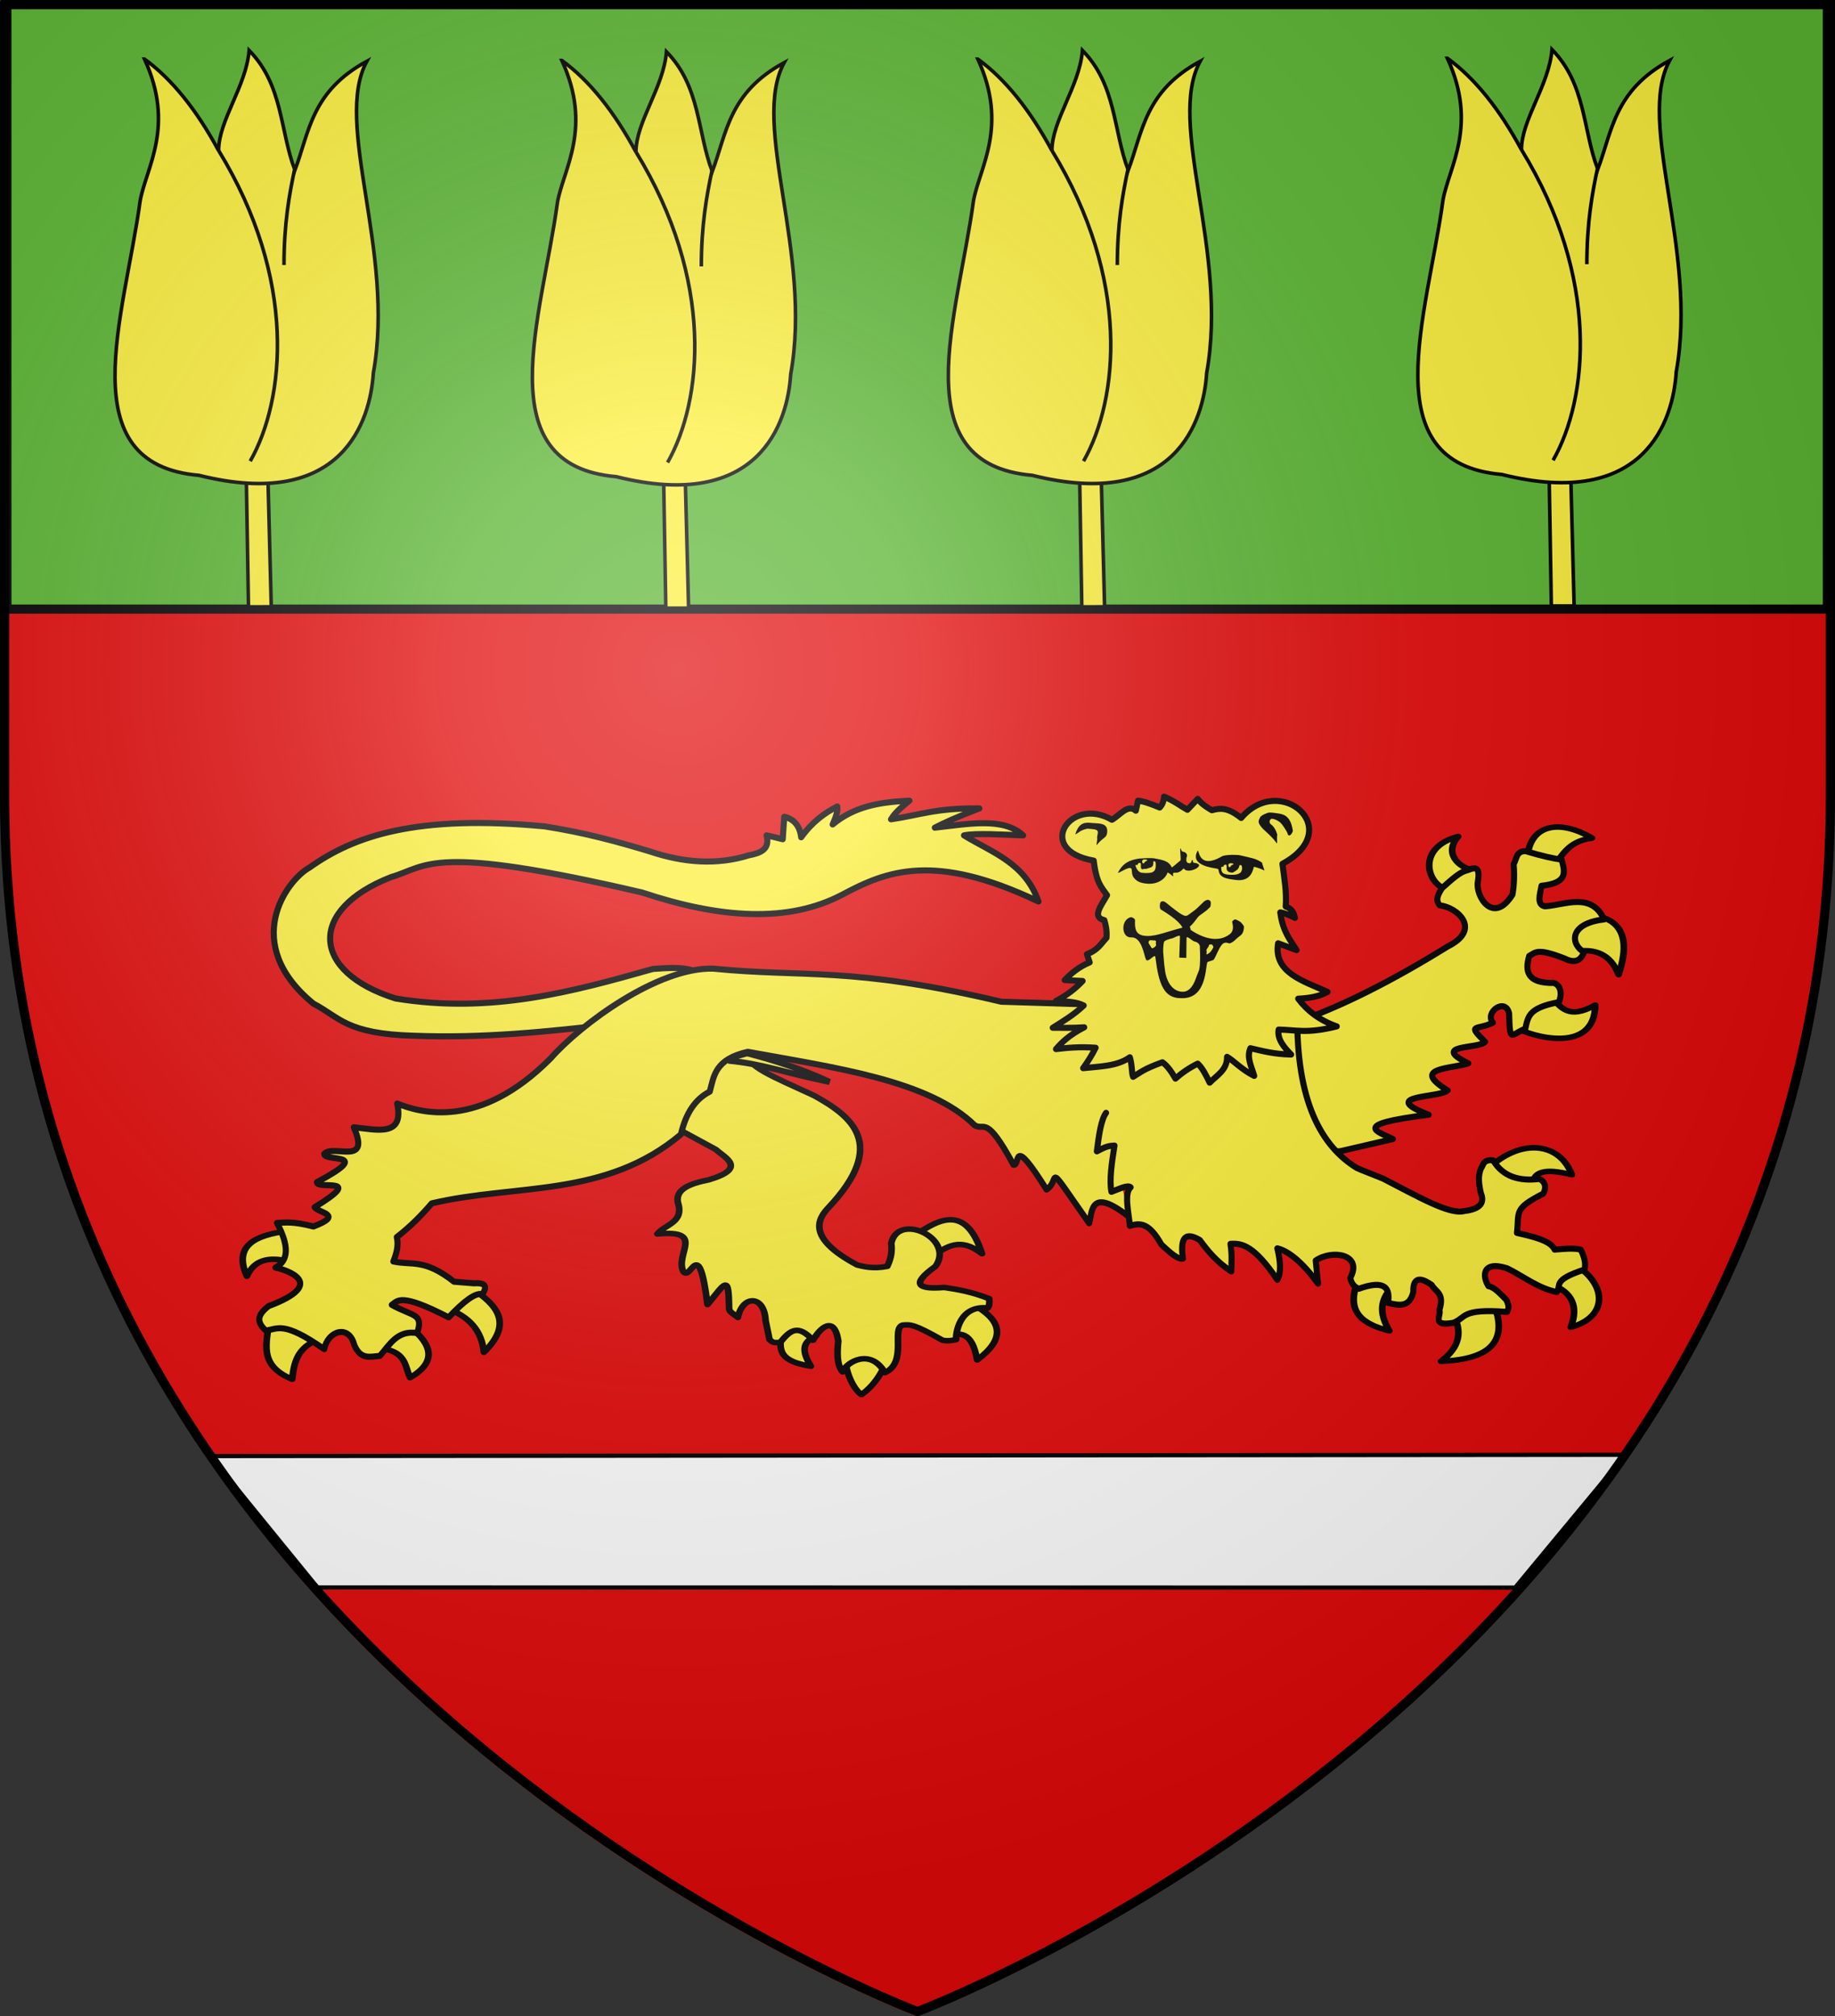 <?xml version="1.0" encoding="UTF-8" standalone="no"?>
<!-- Created with Inkscape (http://www.inkscape.org/) -->

<svg
   xmlns:dc="http://purl.org/dc/elements/1.1/"
   xmlns:cc="http://creativecommons.org/ns#"
   xmlns:rdf="http://www.w3.org/1999/02/22-rdf-syntax-ns#"
   xmlns:svg="http://www.w3.org/2000/svg"
   xmlns="http://www.w3.org/2000/svg"
   xmlns:xlink="http://www.w3.org/1999/xlink"
   xmlns:sodipodi="http://sodipodi.sourceforge.net/DTD/sodipodi-0.dtd"
   xmlns:inkscape="http://www.inkscape.org/namespaces/inkscape"
   width="600"
   height="659.323"
   id="svg2"
   version="1.1"
   inkscape:version="0.47 r22583"
   sodipodi:docname="Nouveau document 1">
  <rect width="100%" height="100%" fill="#333333" stroke="none"/>
  <defs
     id="defs4">
    <linearGradient
       id="linearGradient2893">
      <stop
         offset="0"
         style="stop-color: white; stop-opacity: 0.314;"
         id="stop2895" />
      <stop
         offset="0.19"
         style="stop-color: white; stop-opacity: 0.251;"
         id="stop2897" />
      <stop
         offset="0.6"
         style="stop-color: rgb(107, 107, 107); stop-opacity: 0.125;"
         id="stop2901" />
      <stop
         offset="1"
         style="stop-color: black; stop-opacity: 0.125;"
         id="stop2899" />
    </linearGradient>
    <radialGradient
       inkscape:collect="always"
       xlink:href="#linearGradient2893"
       fy="226.331"
       fx="221.445"
       r="300"
       cy="226.331"
       cx="221.445"
       gradientTransform="matrix(1.353,0,0,1.349,-77.629,-85.747)"
       gradientUnits="userSpaceOnUse"
       id="radialGradient3163" />
    <linearGradient
       id="linearGradient2893-8">
      <stop
         offset="0"
         style="stop-color: white; stop-opacity: 0.314;"
         id="stop2895-8" />
      <stop
         offset="0.19"
         style="stop-color: white; stop-opacity: 0.251;"
         id="stop2897-2" />
      <stop
         offset="0.6"
         style="stop-color: rgb(107, 107, 107); stop-opacity: 0.125;"
         id="stop2901-4" />
      <stop
         offset="1"
         style="stop-color: black; stop-opacity: 0.125;"
         id="stop2899-5" />
    </linearGradient>
    <radialGradient
       inkscape:collect="always"
       xlink:href="#linearGradient2893-8"
       fy="226.331"
       fx="221.445"
       r="300"
       cy="226.331"
       cx="221.445"
       gradientTransform="matrix(1.353,0,0,1.349,-77.629,-85.747)"
       gradientUnits="userSpaceOnUse"
       id="radialGradient3163-1" />
    <linearGradient
       id="linearGradient2893-5">
      <stop
         offset="0"
         style="stop-color: white; stop-opacity: 0.314;"
         id="stop2895-4" />
      <stop
         offset="0.19"
         style="stop-color: white; stop-opacity: 0.251;"
         id="stop2897-3" />
      <stop
         offset="0.6"
         style="stop-color: rgb(107, 107, 107); stop-opacity: 0.125;"
         id="stop2901-1" />
      <stop
         offset="1"
         style="stop-color: black; stop-opacity: 0.125;"
         id="stop2899-2" />
    </linearGradient>
    <radialGradient
       inkscape:collect="always"
       xlink:href="#linearGradient2893-5"
       fy="226.331"
       fx="221.445"
       r="300"
       cy="226.331"
       cx="221.445"
       gradientTransform="matrix(1.353,0,0,1.349,-77.629,-85.747)"
       gradientUnits="userSpaceOnUse"
       id="radialGradient3163-3" />
    <radialGradient
       inkscape:collect="always"
       xlink:href="#linearGradient2893-5"
       id="radialGradient4524"
       gradientUnits="userSpaceOnUse"
       gradientTransform="matrix(1.353,0,0,1.349,-77.629,-85.747)"
       cx="221.445"
       cy="226.331"
       fx="221.445"
       fy="226.331"
       r="300" />
  </defs>
  <sodipodi:namedview
     id="base"
     pagecolor="#ffffff"
     bordercolor="#666666"
     borderopacity="1.0"
     inkscape:pageopacity="0.0"
     inkscape:pageshadow="2"
     inkscape:zoom="0.58431965"
     inkscape:cx="326.83654"
     inkscape:cy="232.6933"
     inkscape:document-units="px"
     inkscape:current-layer="layer1-3"
     showgrid="false"
     inkscape:window-width="1440"
     inkscape:window-height="850"
     inkscape:window-x="-8"
     inkscape:window-y="-8"
     inkscape:window-maximized="1" />
  <g
     inkscape:label="Blason"
     inkscape:groupmode="layer"
     id="layer1"
     transform="translate(522.913,-88.656)">
    <desc
       id="desc4">Flag of Canton of Valais (Wallis)</desc>
    <desc
       id="desc4-7">Flag of Canton of Valais (Wallis)</desc>
    <g
       inkscape:groupmode="layer"
       inkscape:label="Fond écu"
       style="display:inline"
       id="layer3-3"
       transform="translate(-522.913,87.98)"
       sodipodi:insensitive="true">
      <path
         sodipodi:nodetypes="cccccc"
         d="m 299.237,659.821 c 0,0 298.5,-112.32 298.5,-397.772 0,-285.451 0,-258.551 0,-258.551 l -597,0 0,258.551 c 0,285.452 298.5,397.772 298.5,397.772 z"
         style="fill:#e20909;fill-opacity:1;fill-rule:evenodd;stroke:none"
         id="path2855" />
    </g>
    <g
       inkscape:groupmode="layer"
       inkscape:label="Meubles"
       id="layer4-4"
       transform="translate(-522.913,87.98)"
       style="display:inline"
       sodipodi:insensitive="true">
      <g
         transform="translate(-1.486,73.849)"
         id="g3983">
        <rect
           height="198.383"
           width="595.254"
           y="-72.367"
           x="3.738"
           style="fill:#5ab532;fill-opacity:1;stroke:#000000;stroke-width:2.991;stroke-miterlimit:4;stroke-opacity:1;stroke-dasharray:none"
           id="rect3798" />
        <g
           transform="matrix(-1.072,0,0,1.072,240.734,552.275)"
           id="g3937">
          <g
             id="g4409"
             transform="translate(211.463,-327.333)">
            <g
               id="g3285"
               style="fill:#fcef3c;fill-opacity:1;stroke:#000000;stroke-width:3;stroke-linecap:round;stroke-linejoin:round;stroke-miterlimit:4;stroke-opacity:1;stroke-dasharray:none"
               transform="matrix(0.675,0,0,0.564,-522.897,-109.219)">
              <g
                 id="g3287"
                 style="fill:#fcef3c;fill-opacity:1;stroke:#000000;stroke-width:3;stroke-linecap:round;stroke-linejoin:round;stroke-miterlimit:4;stroke-opacity:1;stroke-dasharray:none">
                <path
                   id="path3289"
                   style="color:#000000;fill:#fcef3c;fill-opacity:1;fill-rule:nonzero;stroke:#000000;stroke-width:3;stroke-linecap:round;stroke-linejoin:round;stroke-miterlimit:4;stroke-opacity:1;stroke-dasharray:none;stroke-dashoffset:0;marker-start:none;marker-mid:none;marker-end:none;visibility:visible;display:inline;overflow:visible"
                   d="m 370.348,418.672 c -0.757,-0.409 10.795,-7.444 8.59,-10.554 -12.166,-10.39 -23.678,-16.2 -30.678,9.572 9.986,-9.293 15.908,-3.68 22.088,0.982 z" />
                <path
                   id="path3291"
                   style="color:#000000;fill:#fcef3c;fill-opacity:1;fill-rule:nonzero;stroke:#000000;stroke-width:3;stroke-linecap:round;stroke-linejoin:round;stroke-miterlimit:4;stroke-opacity:1;stroke-dasharray:none;stroke-dashoffset:0;marker-start:none;marker-mid:none;marker-end:none;visibility:visible;display:inline;overflow:visible"
                   d="m 363.967,461.867 c 1.628,1.905 -2.466,-25.398 -10.799,-17.18 -15.35,9.456 -14.821,19.668 -2.699,30.433 2.354,-16.002 7.956,-14.468 13.498,-13.253 z" />
                <path
                   id="path3293"
                   style="color:#000000;fill:#fcef3c;fill-opacity:1;fill-rule:nonzero;stroke:#000000;stroke-width:3;stroke-linecap:round;stroke-linejoin:round;stroke-miterlimit:4;stroke-opacity:1;stroke-dasharray:none;stroke-dashoffset:0;marker-start:none;marker-mid:none;marker-end:none;visibility:visible;display:inline;overflow:visible"
                   d="m 410.107,474.874 c 1.215,-2.802 -4.352,-5.085 -9.77,-5.373 -5.419,-0.288 -10.689,1.42 -8.882,6.6 3.876,10.775 8.421,15.311 11.289,17.762 2.198,-1.594 6.433,-8.372 7.363,-18.989 z" />
                <path
                   id="path3295"
                   style="color:#000000;fill:#fcef3c;fill-opacity:1;fill-rule:nonzero;stroke:#000000;stroke-width:3;stroke-linecap:round;stroke-linejoin:round;stroke-miterlimit:4;stroke-opacity:1;stroke-dasharray:none;stroke-dashoffset:0;marker-start:none;marker-mid:none;marker-end:none;visibility:visible;display:inline;overflow:visible"
                   d="m 439.313,460.149 c 0.65,-7.01 -20.039,-0.249 -15.707,2.208 4.331,2.458 7.325,5.986 1.963,16.199 17.299,-3.31 13.094,-11.398 13.744,-18.407 z" />
              </g>
              <path
                 id="path3297"
                 style="color:#000000;fill:#fcef3c;fill-opacity:1;fill-rule:nonzero;stroke:#000000;stroke-width:3;stroke-linecap:round;stroke-linejoin:round;stroke-miterlimit:4;stroke-opacity:1;stroke-dasharray:none;stroke-dashoffset:0;marker-start:none;marker-mid:none;marker-end:none;visibility:visible;display:inline;overflow:visible"
                 d="m 492.857,341.648 -32.143,-42.857 -6.428,10.357 c 0.216,7.328 -10.977,12.401 -30.179,23.036 -16.876,11.145 -33.436,26.217 -6.607,60.357 4.762,6.049 10.444,16.408 -12.857,31.25 -2.605,0.785 -7.158,2.256 -13.572,0.714 -2,-5.01 -2.148,-8.908 -1.785,-12.5 -3.053,-16.933 -29.002,-2.667 -20,12.5 11.418,9.784 7.944,12.577 -3.929,11.429 -6.001,1.082 -12.03,2.197 -20.357,6.071 -0.103,2.008 -0.12,3.929 0.714,5 12.975,-1.523 14.38,13.751 14.286,17.143 1.743,0.4 3.407,0.878 6.071,0.357 13.232,-8.99 14.574,-8.509 18.066,-8.224 5.236,1.901 -2.329,19.983 8.006,25.724 6.519,-13.556 17.544,-5.644 19.122,-0.407 2.651,-3.864 2.493,-10.134 1.949,-16.736 1.913,-14.658 8.579,-6.534 11.429,-0.357 6.71,-8.802 10.286,-5.589 14.766,1.071 3.193,0.456 3.534,-0.032 4.877,-1.428 l 1.785,-10.357 c 0.576,-13.898 10.386,-13.917 12.521,-1.622 1.707,-1.847 3.928,-2.894 3.954,-4.808 0.259,-18.75 1.395,-14.362 9.77,-2.182 4.048,-38.307 7.273,-12.429 10.898,-17.817 3.977,-9.567 -10.244,-22.815 11.786,-20.357 -3.538,-5.327 -12.311,-6.073 -9.286,-17.143 1.135,-7.074 -5.427,-10.116 -13.928,-12.143 -17.708,-6.305 -7.334,-11.964 -3.215,-16.428 l 15.368,-9.98 8.918,-9.663 z" />
            </g>
            <path
               id="path3299"
               style="color:#000000;fill:#fcef3c;fill-opacity:1;fill-rule:nonzero;stroke:#000000;stroke-width:1.852;stroke-linecap:round;stroke-linejoin:round;stroke-miterlimit:4;stroke-opacity:1;stroke-dasharray:none;stroke-dashoffset:0;marker-start:none;marker-mid:none;marker-end:none;visibility:visible;display:inline;overflow:visible"
               d="m -175.021,56.33 c -19.607,-2.258 -33.5,-11.951 -33.5,-11.951 l 9.137,-4.506 c 3.02,-0.935 7.385,-0.746 11.947,-0.392 24.706,6.995 49.494,13.767 78.477,9.012 25.887,-8.117 26.896,-27.051 1.405,-37.028 -11.372,-3.329 -11.918,-10.401 -76.603,4.702 -23.693,7.906 -44.623,9.38 -61.141,0.588 -13.416,-7.16 -27.929,-12.989 -59.737,2.155 4.16,-11.867 14.177,-14.916 22.723,-20.179 -3.584,-0.738 -11.19,-0.254 -18.037,0 6.022,-5.638 16.704,-3.474 26.939,-2.351 -2.867,-1.463 -6.396,-3.123 -13.587,-5.877 13.263,-0.154 18.403,2.09 26.94,3.331 -0.762,-1.243 -1.788,-2.64 -5.622,-5.682 9.155,0.407 16.835,1.75 23.426,7.249 -1.022,-2.291 -1.63,-4.237 -1.406,-5.486 3.795,1.989 7.526,4.566 11.011,9.404 0.418,-3.585 2.237,-5.557 5.153,-6.269 0.157,1.979 0.313,4.359 0.469,6.857 2.248,-0.562 3.586,-0.869 4.919,-1.175 -1.096,4.282 1.863,5.399 5.388,6.073 9.746,3.036 19.85,2.316 30.22,-1.175 9.742,-2.947 19.88,-5.728 32.093,-7.641 39.403,-3.695 58.312,3.016 71.684,12.539 7.117,3.906 21.17,23.246 -1.171,41.534 -8.012,4.184 -10.011,9.235 -30.688,9.796 -21.14,0.817 -40.832,-1.268 -60.439,-3.526 z" />
            <g
               id="g3303"
               style="fill:#fcef3c;fill-opacity:1;stroke:#000000;stroke-width:3;stroke-linecap:round;stroke-linejoin:round;stroke-miterlimit:4;stroke-opacity:1;stroke-dasharray:none"
               transform="matrix(0.675,0,0,0.564,-522.897,-109.219)">
              <path
                 id="path3305"
                 style="color:#000000;fill:#fcef3c;fill-opacity:1;fill-rule:nonzero;stroke:#000000;stroke-width:3;stroke-linecap:round;stroke-linejoin:round;stroke-miterlimit:4;stroke-opacity:1;stroke-dasharray:none;stroke-dashoffset:0;marker-start:none;marker-mid:none;marker-end:none;visibility:visible;display:inline;overflow:visible"
                 d="m 101.78,203.343 c 1.028,2.821 -1.806,3.334 -11.218,5.244 -4.702,-5.94 -6.659,-13.958 -17.946,-15.708 15.228,-10.814 28.246,-6.806 29.164,10.464 z" />
              <path
                 id="path3307"
                 style="color:#000000;fill:#fcef3c;fill-opacity:1;fill-rule:nonzero;stroke:#000000;stroke-width:3;stroke-linecap:round;stroke-linejoin:round;stroke-miterlimit:4;stroke-opacity:1;stroke-dasharray:none;stroke-dashoffset:0;marker-start:none;marker-mid:none;marker-end:none;visibility:visible;display:inline;overflow:visible"
                 d="m 137.93,220.613 c 0.034,6.186 -11.615,-7.015 -12.145,-10.284 7.637,-1.403 13.801,-9.663 7.303,-18.322 19.426,6.085 13.916,26.579 4.842,28.606 z" />
              <path
                 id="path3309"
                 style="color:#000000;fill:#fcef3c;fill-opacity:1;fill-rule:nonzero;stroke:#000000;stroke-width:3;stroke-linecap:round;stroke-linejoin:round;stroke-miterlimit:4;stroke-opacity:1;stroke-dasharray:none;stroke-dashoffset:0;marker-start:none;marker-mid:none;marker-end:none;visibility:visible;display:inline;overflow:visible"
                 d="m 80.254,254.236 c 8.912,1.745 4.797,-21.628 -7.854,-19.634 -12.65,1.993 -17.447,11.841 -11.78,32.151 3.686,-11.32 10.722,-14.262 19.634,-12.517 z" />
              <path
                 id="path3311"
                 style="color:#000000;fill:#fcef3c;fill-opacity:1;fill-rule:nonzero;stroke:#000000;stroke-width:3;stroke-linecap:round;stroke-linejoin:round;stroke-miterlimit:4;stroke-opacity:1;stroke-dasharray:none;stroke-dashoffset:0;marker-start:none;marker-mid:none;marker-end:none;visibility:visible;display:inline;overflow:visible"
                 d="m 106.76,295.468 c -0.456,-12.487 -15.083,-24.72 -15.952,-16.199 -4.11,4.876 -7.407,12.089 -19.634,3.927 0.204,26.901 29.11,16.958 35.586,12.272 z" />
            </g>
            <path
               id="path3313"
               style="color:#000000;fill:#fcef3c;fill-opacity:1;fill-rule:nonzero;stroke:#000000;stroke-width:1.852;stroke-linecap:round;stroke-linejoin:round;stroke-miterlimit:4;stroke-opacity:1;stroke-dasharray:none;stroke-dashoffset:0;marker-start:none;marker-mid:none;marker-end:none;visibility:visible;display:inline;overflow:visible"
               d="m -387.051,95.643 11.249,-32.929 -6.988,-6.7 c -14.263,-4.828 -30.054,-12.85 -47.043,-23.378 -10.711,-5.332 -2.738,-12.049 2.386,-12.544 1.448,-1.588 0.583,-3.308 -0.682,-5.274 -3.476,-3.139 -5.499,-4.793 -7.159,-5.274 -2.08,-0.555 -4.711,-2.532 -3.75,3.421 0.743,4.211 -4.651,13.272 -10.567,3.849 -0.567,-3.23 -0.614,-6.738 -0.341,-9.266 -0.981,-1.556 -0.722,-4.148 -3.75,-3.991 -4.818,1.45 -8.363,2.256 -10.909,2.566 -0.995,3.775 -2.063,7.126 6.136,7.983 0.489,2.685 1.531,5.767 -1.022,6.272 -6.175,-0.393 -14.148,-4.47 -18.068,3.991 11.095,1.311 10.09,7.738 6.137,9.978 1.022,2.756 2.954,3.421 5.795,1.996 8.635,-3.427 8.995,-1.805 10.908,-0.855 1.412,4.781 0.572,8.396 -7.499,8.268 -1.918,0.591 -2.704,3.037 -1.534,5.845 9.266,1.767 9.36,4.342 10.226,8.125 4.454,1.683 4.679,4.736 4.943,-4.704 1.154,-4.987 7.576,-0.268 4.943,2.851 5.028,2.456 8.059,0.165 2.387,5.845 1.634,2.169 16.972,0.763 5.113,6.557 5.281,1.759 17.812,1.244 6.307,8.268 2.612,2.332 21.42,1.352 5.795,7.412 24.323,2.995 15.358,5.147 10.908,7.412 l 16.022,3.706 10.057,0.57 z" />
            <g
               id="g3317"
               style="fill:#fcef3c;fill-opacity:1;stroke:#000000;stroke-width:3;stroke-linecap:round;stroke-linejoin:round;stroke-miterlimit:4;stroke-opacity:1;stroke-dasharray:none"
               transform="matrix(0.675,0,0,0.564,-522.897,-109.219)">
              <path
                 id="path3319"
                 style="color:#000000;fill:#fcef3c;fill-opacity:1;fill-rule:nonzero;stroke:#000000;stroke-width:3;stroke-linecap:round;stroke-linejoin:round;stroke-miterlimit:4;stroke-opacity:1;stroke-dasharray:none;stroke-dashoffset:0;marker-start:none;marker-mid:none;marker-end:none;visibility:visible;display:inline;overflow:visible"
                 d="m 80.5,423.58 c -14.068,9.796 -15.988,27.923 1.718,33.869 -3.656,-11.417 -0.431,-18.85 8.345,-23.07" />
              <path
                 id="path3321"
                 style="color:#000000;fill:#fcef3c;fill-opacity:1;fill-rule:nonzero;stroke:#000000;stroke-width:3;stroke-linecap:round;stroke-linejoin:round;stroke-miterlimit:4;stroke-opacity:1;stroke-dasharray:none;stroke-dashoffset:0;marker-start:none;marker-mid:none;marker-end:none;visibility:visible;display:inline;overflow:visible"
                 d="m 117.314,444.196 c -7.071,19.962 0.527,30.677 23.561,31.66 -8.946,-7.875 -9.519,-16.588 -5.4,-25.77" />
              <path
                 id="path3323"
                 style="color:#000000;fill:#fcef3c;fill-opacity:1;fill-rule:nonzero;stroke:#000000;stroke-width:3;stroke-linecap:round;stroke-linejoin:round;stroke-miterlimit:4;stroke-opacity:1;stroke-dasharray:none;stroke-dashoffset:0;marker-start:none;marker-mid:none;marker-end:none;visibility:visible;display:inline;overflow:visible"
                 d="m 178.425,432.415 c 5.78,17.186 -2.499,23.436 -14.235,26.997 5.028,-9.914 3.789,-17.321 -0.982,-23.315" />
              <path
                 id="path3325"
                 style="color:#000000;fill:#fcef3c;fill-opacity:1;fill-rule:nonzero;stroke:#000000;stroke-width:3;stroke-linecap:round;stroke-linejoin:round;stroke-miterlimit:4;stroke-opacity:1;stroke-dasharray:none;stroke-dashoffset:0;marker-start:none;marker-mid:none;marker-end:none;visibility:visible;display:inline;overflow:visible"
                 d="m 118.541,370.568 c -14.281,-15.274 -31.368,-13.028 -36.814,4.418 13.159,-3.965 16.864,-0.964 17.671,4.172" />
            </g>
            <g
               id="g3327"
               style="fill:#fcef3c;fill-opacity:1;stroke:#000000;stroke-width:3;stroke-linecap:round;stroke-linejoin:round;stroke-miterlimit:4;stroke-opacity:1;stroke-dasharray:none"
               transform="matrix(0.675,0,0,0.564,-522.897,-109.219)">
              <path
                 id="path3329"
                 style="color:#000000;fill:#fcef3c;fill-opacity:1;fill-rule:nonzero;stroke:#000000;stroke-width:3;stroke-linecap:round;stroke-linejoin:round;stroke-miterlimit:4;stroke-opacity:1;stroke-dasharray:none;stroke-dashoffset:0;marker-start:none;marker-mid:none;marker-end:none;visibility:visible;display:inline;overflow:visible"
                 d="m 578.765,436.46 c -11.202,8.898 -18.865,18.779 -5.38,34.535 0.877,-11.713 6.701,-19.467 16.833,-23.776" />
              <path
                 id="path3331"
                 style="color:#000000;fill:#fcef3c;fill-opacity:1;fill-rule:nonzero;stroke:#000000;stroke-width:3;stroke-linecap:round;stroke-linejoin:round;stroke-miterlimit:4;stroke-opacity:1;stroke-dasharray:none;stroke-dashoffset:0;marker-start:none;marker-mid:none;marker-end:none;visibility:visible;display:inline;overflow:visible"
                 d="m 606.705,457.285 c -10.152,9.774 -12.028,19.031 0,27.419 2.586,-6.535 1.416,-14.805 15.272,-16.139" />
              <path
                 id="path3333"
                 style="color:#000000;fill:#fcef3c;fill-opacity:1;fill-rule:nonzero;stroke:#000000;stroke-width:3;stroke-linecap:round;stroke-linejoin:round;stroke-miterlimit:4;stroke-opacity:1;stroke-dasharray:none;stroke-dashoffset:0;marker-start:none;marker-mid:none;marker-end:none;visibility:visible;display:inline;overflow:visible"
                 d="m 647.661,463.879 c 9.867,4.063 11.572,12.616 12.321,21.693 15.657,-7.732 11.18,-19.818 10.587,-31.064" />
              <path
                 id="path3335"
                 style="color:#000000;fill:#fcef3c;fill-opacity:1;fill-rule:nonzero;stroke:#000000;stroke-width:3;stroke-linecap:round;stroke-linejoin:round;stroke-miterlimit:4;stroke-opacity:1;stroke-dasharray:none;stroke-dashoffset:0;marker-start:none;marker-mid:none;marker-end:none;visibility:visible;display:inline;overflow:visible"
                 d="m 661.891,421.708 c 8.446,-2.408 15.201,-0.974 18.569,8.157 6.176,-16.489 -3.585,-22.239 -18.569,-24.47" />
            </g>
            <path
               id="path3337"
               style="color:#000000;fill:#fcef3c;fill-opacity:1;fill-rule:nonzero;stroke:#000000;stroke-width:1.852;stroke-linecap:round;stroke-linejoin:round;stroke-miterlimit:4;stroke-opacity:1;stroke-dashoffset:0;marker-start:none;marker-mid:none;marker-end:none;visibility:visible;display:inline;overflow:visible"
               d="m -332.558,115.038 c 11.613,-9.072 11.076,-1.83 12.061,2.026 14.334,-20.399 8.319,-13.264 13.002,-10.285 10.973,-17.512 7.803,-7.171 10.073,-7.543 8.481,-15.602 8.762,-10.268 11.83,-12.049 13.912,-13.714 42.38,-17.521 69.224,-22.432 10.015,2.275 10.316,7.352 11.596,12.147 4.537,2.324 7.37,6.787 8.784,13.028 23.029,19.474 50.497,15.021 76.018,21.061 3.134,3.662 6.589,7.145 10.658,10.285 -0.612,2.643 0.127,5.06 1.055,7.445 -5.703,1.245 -9.419,-0.972 -18.507,6.172 l -6.091,0.489 c -3.965,-0.265 -3.885,1.261 -2.577,3.331 2.085,-0.615 5.728,2.19 10.308,7.053 14.776,-7.627 15.507,-5.056 17.335,-3.82 -6.452,3.631 -9.749,2.511 -7.73,8.62 5.986,-0.992 8.347,3.473 11.361,6.955 2.854,0.186 5.888,1.369 7.848,-3.429 1.602,-6.253 8.047,-4.272 9.136,1.372 12.574,-8.743 14.121,-6.11 17.804,-5.682 3.561,-3.123 1.786,-5.353 -0.82,-7.445 -18.408,-6.892 -5.453,-11.071 -2.108,-11.755 -4.157,-2.129 -4.119,-6.785 -0.469,-13.616 -2.692,-0.098 -4.567,-0.565 -11.127,1.078 -9.506,-3.612 -1.486,-4.139 -0.351,-5.878 -15.915,-9.7 -0.652,-5.177 -0.703,-7.64 -17.748,-9.428 -2.328,-6.037 -2.225,-8.621 -2.758,-3.081 -14.326,3.874 -9.019,-8.13 -7.078,0.748 -15.464,3.049 -13.236,-7.249 -7.08,2.854 -25.097,8.124 -46.852,-13.812 -9.019,-10.286 -32.693,-27.823 -49.546,-27.33 -28.001,2.786 -41.846,-0.802 -87.847,10.09 l -72.855,2.253 -17.452,1.274 c 0.378,27.088 -7.457,40.654 -18.192,47.209 -0.53,0.323 -7.504,2.988 -8.053,3.271 -10.699,5.512 -20.171,11.002 -24.59,9.862 -5.022,-0.585 -6.373,-2.552 -5.153,-5.486 0.584,-2.579 0.957,-5.123 0,-7.445 -0.831,-1.111 -0.618,-2.877 -3.749,-2.546 -2.992,5.008 -7.944,6.41 -14.055,5.681 -1.523,0.559 -2.486,2.412 -1.171,4.506 9.11,4.661 7.223,5.467 7.964,11.951 -5.152,1.186 -10.291,2.377 -11.478,5.094 -2.833,-0.223 -5.735,-0.533 -7.965,0 -1.115,2.145 -1.617,4.189 -1.172,6.073 9.986,3.286 6.991,4.762 8.434,6.857 5.622,-1.044 10.166,-4.795 15.227,-7.249 7.923,-2.48 7.415,2.787 5.622,5.486 -1.796,0.269 -3.592,2.354 -5.388,4.114 -1.084,2.082 -0.678,2.918 -0.234,3.723 14.196,-1.121 12.374,1.851 16.398,3.33 6.835,1.171 3.545,-2.277 4.217,-3.918 -1.671,-5.212 1.202,-5.485 2.342,-7.641 2.13,-1.488 5.798,-3.544 5.622,2.155 1.142,4.884 4.461,4.044 7.731,3.331 -1.026,-5.751 2.439,-6.65 8.902,-4.31 1.263,-0.548 2.247,-1.483 2.577,-3.331 -3.897,-7.215 5.477,-8.764 10.541,-5.29 l -0.702,7.053 c 4.987,-6.929 9.299,-10.02 12.415,-10.775 -1.017,4.172 -1.167,7.516 0,9.6 7.123,-10.563 10.853,-11.194 14.29,-10.971 -0.539,3.772 -0.275,5.866 -0.234,8.424 4.579,-3.035 7.175,-6.308 9.605,-9.6 5.222,-3.042 5.82,0.43 5.153,5.682 1.407,0.236 3.34,-1.258 6.56,-4.311 3.692,-6.531 6.3,-6.703 9.604,-5.681 0.334,-4.006 1.841,-9.972 -0.234,-11.755 0.823,-0.865 3.566,0.518 5.857,1.371 0.7,-3.685 -0.113,-8.89 -0.937,-14.106 2.466,0.027 3.806,0.996 5.388,1.763 -0.618,-4.899 -1.276,-9.673 -2.812,-11.755" />
            <path
               id="path3339"
               style="color:#000000;fill:#fcef3c;fill-opacity:1;fill-rule:nonzero;stroke:#000000;stroke-width:1.852;stroke-linecap:round;stroke-linejoin:round;stroke-miterlimit:4;stroke-opacity:1;stroke-dasharray:none;stroke-dashoffset:0;marker-start:none;marker-mid:none;marker-end:none;visibility:visible;display:inline;overflow:visible"
               d="m -384.251,48.556 c -2.747,3.676 -6.517,6.602 -11.761,8.451 9.247,2.318 12.469,1.037 17.724,0.97 0.479,2.865 -1.52,5.269 -3.81,7.619 5.202,-0.115 8.729,-1.069 12.424,-1.94 1.235,2.817 -0.365,5.634 -1.16,8.451 3.888,-1.947 6.21,-4.619 8.283,-5.819 -0.09,3.991 3.074,5.601 5.3,7.896 1.101,-2.321 2.236,-4.527 3.645,-5.818 2.773,1.382 4.954,2.929 6.791,4.572 1.2,-2.082 2.466,-3.942 3.976,-4.987 5.831,2.105 6.631,3.069 8.945,4.433 0.499,-1.333 0.225,-3.331 0.993,-5.957 3.862,2.777 9.2,2.777 14.246,3.325 -1.408,-1.963 -2.714,-4.011 -3.81,-6.234 5.041,-0.368 8.578,0.018 12.092,0.416 -1.818,-2.119 -4.019,-4.273 -8.613,-6.65 3.625,0.223 6.585,0.168 9.607,0.139 -3.237,-2.037 -6.506,-3.995 -9.442,-6.788 2.186,-1.165 5.357,-1.231 8.448,-1.385 -3.576,-1.886 -6.097,-3.949 -8.116,-6.096 l 5.466,-0.277 c -1.947,-1.999 -4.129,-3.92 -7.62,-5.403 l 0.829,-2.494 c -3.398,-1.269 -4.291,-3.237 -5.964,-4.987 -0.172,-2.295 0.221,-3.878 0.663,-5.403 3.923,-0.876 0.882,-4.511 -0.828,-7.619 1.636,-2.389 3.253,-3.594 4.064,-10.538 18.193,-3.163 7.15,-19.891 -5.555,-12.458 -2.43,-1.371 -4.859,-4.924 -7.289,-2.771 l -0.662,-3.048 c -1.514,0.111 -3.867,0.925 -6.626,2.078 -1.035,-1.108 -1.211,-2.217 -1.325,-3.325 -3.349,1.456 -4.942,2.817 -7.123,4.018 l -3.147,-3.325 c -0.708,0.893 -1.461,1.803 -4.307,3.463 -2.268,-0.579 -4.543,-1.146 -8.945,2.355 -11.901,-13.97 -32.108,3.423 -12.589,13.992 -0.545,4.341 -1.334,8.681 -0.994,13.022 -2.171,0.811 -2.47,2.144 -2.816,3.463 1.491,-0.746 2.981,-1.431 4.472,-1.662 -0.771,5.867 -3.012,8.358 -4.969,11.498 l 5.632,-2.078 c 1.42,8.893 -7.497,11.447 -15.074,14.823 2.612,1.466 5.713,1.908 8.945,2.078 z" />
            <g
               id="g3343"
               style="fill:#000000;fill-opacity:1"
               transform="matrix(-0.675,0,0,0.564,-180.28,-109.219)">
              <path
                 id="path3345"
                 style="color:#000000;fill:#000000;fill-opacity:1;fill-rule:nonzero;stroke:none;stroke-width:3;marker-start:none;marker-mid:none;marker-end:none;visibility:visible;display:inline;overflow:visible"
                 d="m 230.423,203.924 c -4.347,0.768 -7.357,2.324 -9.613,7.481 -0.676,1.546 5.351,-4.088 6.048,-1.845 0.28,0.901 -0.007,3.333 1.161,4.918 1.322,1.794 2.571,2.553 5.265,2.971 5.833,0.905 9.091,-3.084 9.891,-5.946 0.993,0.38 2.088,1.886 2.511,2.084 0.201,0.093 -0.601,-2.158 0.596,-1.991 3.017,0.42 3.984,-2.962 4.363,-2.134 0.978,2.139 5.876,0.622 6.735,-1.614 0.308,-0.801 -0.952,-1.476 -2.335,-1.642 -0.738,-0.089 -0.283,-1.455 -0.586,-1.47 -0.808,-0.041 -0.114,2.513 -2.152,1.549 -1.097,-0.518 -0.552,-2.984 -0.549,-3.125 0.481,-0.693 0.212,-2.545 -1.618,-2.949 -1.269,-0.28 -0.605,-2.101 -1.208,-1.585 -0.282,0.241 0.384,6.029 0.058,6.335 -1.725,1.615 -3.815,3.995 -3.931,3.71 -1.35,-3.313 -3.653,-3.942 -8.115,-4.866 -1.366,-0.283 -5.029,-0.014 -6.521,0.119 z" />
              <path
                 id="path3347"
                 style="color:#000000;fill:#000000;fill-opacity:1;fill-rule:nonzero;stroke:none;stroke-width:3;marker-start:none;marker-mid:none;marker-end:none;visibility:visible;display:inline;overflow:visible"
                 d="m 267.973,202.574 c -11.279,7.999 -10.502,-4.405 -11.269,-2.765 -3.756,8.025 7.296,9.219 8.931,9.628 0.916,0.229 0.3,1.86 1.468,3.446 1.322,1.793 3.989,2.143 6.676,2.603 6.373,1.09 7.765,-4.029 8.357,-7.051 1.086,0.056 4.247,1.548 4.598,1.9 0.585,0.586 -0.879,-3.34 -0.862,-4.169 -3.049,-2.467 -4.971,-2.512 -9.843,-3.957 -1.338,-0.396 -6.012,-0.443 -8.056,0.365 z" />
            </g>
            <g
               id="g3349"
               style="fill:#ffffff;fill-opacity:1"
               transform="matrix(0.675,0,0,0.564,-522.897,-109.219)">
              <path
                 id="path3351"
                 style="color:#000000;fill:#fcef3c;fill-opacity:1;fill-rule:nonzero;stroke:none;stroke-width:3;marker-start:none;marker-mid:none;marker-end:none;visibility:visible;display:inline;overflow:visible"
                 d="m 231.119,207.601 c -0.425,0.211 -0.45,1.994 -0.291,2.442 0.604,1.794 0.209,1.097 1.273,1.975 1.063,0.879 3.922,0.784 5.127,0.603 2.411,-0.361 2.944,-1.221 2.96,-3.965 0.01,-0.539 -0.883,0.071 -0.978,-0.46 -0.067,-0.375 -0.543,-1.203 -1.263,-0.874 -0.491,0.224 -0.023,2.052 -0.33,2.776 -0.608,1.431 -1.758,1.352 -2.453,1.457 -0.347,0.052 -1.696,-1.126 -2.2,-1.542 -1.5,-1.744 -0.448,-3.107 -1.845,-2.412 z" />
              <path
                 id="path3353"
                 style="color:#000000;fill:#fcef3c;fill-opacity:1;fill-rule:nonzero;stroke:none;stroke-width:3;marker-start:none;marker-mid:none;marker-end:none;visibility:visible;display:inline;overflow:visible"
                 d="m 270.019,205.637 c -0.389,0.272 -0.266,3.284 -0.107,3.731 0.604,1.794 0.096,0.598 0.966,1.669 0.585,0.719 3.08,0.915 5.128,0.602 1.228,-0.187 2.329,-1.41 2.959,-3.964 0.011,-0.54 -0.883,0.071 -0.978,-0.46 -0.067,-0.375 -0.543,-1.204 -1.263,-0.875 -0.49,0.224 -0.075,2.032 -0.33,2.776 -0.428,1.251 -1.121,0.163 -1.962,0.414 -0.336,0.1 -1.325,-0.443 -1.955,-0.622 -2.884,-0.818 -0.576,-4.586 -2.458,-3.271 z" />
              <path
                 id="path3355"
                 style="color:#000000;fill:#fcef3c;fill-opacity:1;fill-rule:nonzero;stroke:none;stroke-width:1;marker-start:none;marker-mid:none;marker-end:none;visibility:visible;display:inline;overflow:visible"
                 d="m 234.675,206.733 c -0.045,0.175 -0.006,0.376 0.138,0.486 0.819,0.237 1.089,0.711 1.281,1.344 0,0 0.635,-0.041 0.635,-0.041 0.818,-2.124 -0.736,-2.36 -2.054,-1.789 z" />
              <path
                 id="path3357"
                 style="color:#000000;fill:#fcef3c;fill-opacity:1;fill-rule:nonzero;stroke:none;stroke-width:1;marker-start:none;marker-mid:none;marker-end:none;visibility:visible;display:inline;overflow:visible"
                 d="m 273.635,204.694 c -0.045,0.175 -0.005,0.376 0.138,0.486 0.819,0.237 1.089,0.711 1.281,1.343 0,0 0.635,-0.04 0.635,-0.04 0.818,-2.124 -0.735,-2.36 -2.054,-1.789 z" />
            </g>
            <g
               id="g3359"
               style="fill:#000000;fill-opacity:1"
               transform="matrix(0.675,0,0,0.564,-522.897,-109.219)">
              <path
                 id="path3361"
                 style="color:#000000;fill:#000000;fill-opacity:1;fill-rule:nonzero;stroke:none;stroke-width:3;marker-start:none;marker-mid:none;marker-end:none;visibility:visible;display:inline;overflow:visible"
                 d="m 218.406,179.063 c -1.084,-0.044 -2.017,0.154 -3.279,0.357 -2.97,0.477 -6.134,1.086 -7.225,8.903 -0.449,0.699 0.81,3.313 1.619,3.121 0.71,-0.169 0.534,-0.97 0.894,-1.705 1.211,-2.478 1.971,-3.931 2.88,-5.031 1.15,-1.392 2.865,-2.159 3.857,-2.297 0.963,-0.134 1.82,1.996 0.545,3.044 -1.335,1.097 -2.474,3.607 -2.861,5.777 0.368,0.665 -0.134,5.029 0.235,4.441 3.382,-5.382 5.875,-6.709 7.525,-9.651 1.156,-2.061 0.613,-2.76 -0.001,-4.414 -0.351,-0.948 -3.104,-2.502 -4.189,-2.545 z" />
              <path
                 id="path3363"
                 style="color:#000000;fill:#000000;fill-opacity:1;fill-rule:nonzero;stroke:none;stroke-width:3;marker-start:none;marker-mid:none;marker-end:none;visibility:visible;display:inline;overflow:visible"
                 d="m 298.586,184.697 c 2.474,-0.299 5.877,-0.861 7.532,6.203 -2.151,-1.323 -1.949,-2.129 -5.454,-3.125 -1.965,0.243 -4.56,0.102 -4.709,1.668 -0.091,0.957 0.153,1.394 0.346,3.2 -0.369,0.665 0.53,4.52 0.132,3.95 -3.312,-4.749 -4.401,-3.566 -4.703,-6.767 -0.512,-5.437 3.865,-4.768 6.856,-5.129 z" />
            </g>
            <path
               id="path3365"
               style="color:#000000;fill:#000000;fill-opacity:1;fill-rule:nonzero;stroke:none;stroke-width:3;marker-start:none;marker-mid:none;marker-end:none;visibility:visible;display:inline;overflow:visible"
               d="m -356.737,18.402 c -0.337,0.037 -0.628,0.214 -0.777,0.469 -0.148,0.256 -0.075,1.438 0.097,1.683 1.672,1.819 3.083,2.239 3.865,3.264 0.771,1.009 2.407,3.358 3.597,3.374 0.221,0.003 0.652,1.185 0.659,1.001 0.073,-2.014 2.268,-4.014 6.937,-6.851 0.452,-0.275 0.398,-2.084 -0.057,-2.357 -0.454,-0.273 -1.009,-0.13 -1.413,0.194 -2.698,2.162 -4.593,3.708 -5.758,4.057 -0.805,0.241 -1.255,-0.359 -2.252,-1.052 -1.377,-0.957 -1.706,-1.345 -3.454,-3.046 -0.2,-0.314 -1.023,-0.784 -1.444,-0.735 l 0,0 z" />
            <path
               id="path3367"
               style="color:#000000;fill:#000000;fill-opacity:1;fill-rule:nonzero;stroke:none;stroke-width:3;marker-start:none;marker-mid:none;marker-end:none;visibility:visible;display:inline;overflow:visible"
               d="m -333.213,23.675 c -0.551,0.038 -1.315,0.536 -1.279,0.998 0.12,1.967 -0.165,3.19 -0.816,3.82 -0.65,0.629 -1.602,0.919 -3.016,0.935 -2.828,0.031 -6.345,-1.478 -10.391,-2.481 -2.891,-0.89 -2.422,-0.4 -2.767,0.641 -4.806,3.238 -8.208,2.95 -9.884,2.372 -0.816,-0.282 -1.942,-0.867 -2.472,-1.531 -0.612,-0.768 -0.631,-1.951 -0.281,-3.252 0.078,-0.314 -0.722,-0.926 -1.067,-0.787 -1.742,0.704 -1.784,1.094 -2.518,2.062 0.019,2.154 0.784,2.642 1.516,3.169 1.001,0.722 1.411,1.536 2.774,2.054 0.316,0.12 1.453,-0.761 2.414,0.378 1.102,1.307 1.718,3.426 2.508,4.591 0.145,0.214 1.87,0.648 1.919,0.739 0.685,1.296 0.08,11.355 8.036,11.013 5.269,0.057 6.847,-4.331 7.843,-12.509 0.165,-1.358 2.32,2.088 2.918,0.622 0.621,-1.52 1.297,-6.853 4.477,-6.66 3.008,0.183 3.297,-5.385 0.086,-6.174 z" />
            <g
               id="g3369"
               transform="matrix(0.675,0,0,0.564,-522.897,-109.219)">
              <path
                 id="path3371"
                 style="color:#000000;fill:#fcef3c;fill-opacity:1;fill-rule:nonzero;stroke:none;stroke-width:5;marker-start:none;marker-mid:none;marker-end:none;visibility:visible;display:inline;overflow:visible"
                 d="m 263.037,247.256 c -1.094,0.082 -3.97,-2.384 -4.213,-1.314 l 0.307,11.587 -3.166,0.134 -0.113,-10.843 c -0.267,-1.355 -2.503,1.813 -3.858,2.081 -1.355,0.267 -2.42,1.889 -2.153,3.244 -0.145,3.6 -0.287,8.641 0.295,11.964 l 1.117,3.38 c 0.424,1.262 2.024,8.398 6.143,8.496 3.152,0.075 6.222,-2.404 7.716,-8.668 0.72,-3.019 1.066,-9.513 1.225,-11.936 0.193,-0.78 0.061,-6.024 -0.459,-6.637 -0.52,-0.613 -1.856,-1.122 -2.841,-1.488 z" />
              <path
                 id="path3373"
                 style="color:#000000;fill:#fcef3c;fill-opacity:1;fill-rule:nonzero;stroke:none;stroke-width:3;marker-start:none;marker-mid:none;marker-end:none;visibility:visible;display:inline;overflow:visible"
                 d="m 243.711,251.933 c 0.845,1.875 1.244,2.782 2.902,3.846 0.576,0.069 -0.086,-1.366 0.223,-1.857 0.309,-0.492 -0.675,-1.976 -0.988,-2.465 l -0.125,-0.805 c -1.234,-0.708 -1.804,-0.037 -2.012,1.281 z" />
              <path
                 id="path3375"
                 style="color:#000000;fill:#fcef3c;fill-opacity:1;fill-rule:nonzero;stroke:none;stroke-width:3;marker-start:none;marker-mid:none;marker-end:none;visibility:visible;display:inline;overflow:visible"
                 d="m 269.664,248.537 0.055,1.432 c -0.208,0.518 -0.111,1.109 0.252,1.534 0.363,0.424 1.055,1.041 1.599,0.916 l 1.368,-2.606 c 0.174,-0.485 0.087,-1.026 -0.23,-1.432 -0.317,-0.405 -0.943,-0.252 -1.456,-0.2 -0.767,0.079 -1.16,-0.07 -1.588,0.356 z" />
            </g>
            <path
               id="path3377"
               style="fill:#fcef3c;fill-opacity:1;fill-rule:evenodd;stroke:#000000;stroke-width:1.852;stroke-linecap:butt;stroke-linejoin:miter;stroke-opacity:1"
               d="m -210.45,67.466 c -2.223,-1.471 -1.049,-0.935 -5.711,-2.271 -7.521,1.935 -17.052,4.885 -25.151,8.755 14.463,-2.991 20.449,-5.516 30.862,-6.484 z"
               sodipodi:nodetypes="cccc" />
          </g>
        </g>
        <path
           style="fill:#ffffff;stroke:#000000;stroke-width:1.38px;stroke-linecap:butt;stroke-linejoin:miter;stroke-opacity:1"
           d="m 70.312,403.002 462.567,-0.422 -35.998,43.441 -391.579,-0.056 -34.989,-42.963 z"
           id="path4465"
           sodipodi:nodetypes="ccccc" />
      </g>
      <g
         id="g4455"
         transform="matrix(1.168,0,0,1.168,1215.289,-121.552)"
         style="fill:#fcef3c;fill-opacity:1;display:inline">
        <g
           transform="translate(-100.091,1.726)"
           id="g4159"
           style="fill:#fcef3c;fill-opacity:1">
          <path
             style="fill:#fcef3c;fill-opacity:1;stroke:#000000;stroke-width:1px;stroke-linecap:butt;stroke-linejoin:miter;stroke-opacity:1"
             d="m -870.834,272.829 -0.647,-38.451 6.04,0.216 0.984,38.229 -6.377,0.006 z"
             id="path4157"
             sodipodi:nodetypes="ccccc" />
          <path
             style="fill:#fcef3c;fill-opacity:1;stroke:#000000;stroke-width:1px;stroke-linecap:butt;stroke-linejoin:miter;stroke-opacity:1"
             d="m -899.94,119.475 c 8.651,18.794 0.468,30.328 -1.22,39.658 -4.375,32.292 -19.878,73.784 16.473,76.876 40.14,10.047 47.99,-15.259 48.81,-28.676 6.167,-34.011 -11.312,-69.842 -1.83,-87.248 -15.519,8.407 -16.097,19.803 -20.134,30.506 -4.217,-11.201 -3.315,-23.865 -12.813,-33.557 -0.808,10.011 -8.567,19.67 -8.542,28.066 -6.117,-11.335 -13.001,-19.985 -20.744,-25.625 z"
             id="path4151"
             sodipodi:nodetypes="ccccccccc" />
          <path
             style="fill:#fcef3c;fill-opacity:1;stroke:#000000;stroke-width:1px;stroke-linecap:butt;stroke-linejoin:miter;stroke-opacity:1"
             d="m -879.178,145.1 c 22.048,36.038 18.649,69.686 8.828,86.943"
             id="path4153"
             sodipodi:nodetypes="cc" />
          <path
             style="fill:#fcef3c;fill-opacity:1;stroke:#000000;stroke-width:1px;stroke-linecap:butt;stroke-linejoin:miter;stroke-opacity:1"
             d="m -857.841,149.981 c -1.617,7.55 -3.038,15.589 -3.051,27.151"
             id="path4155"
             sodipodi:nodetypes="cc" />
        </g>
        <use
           height="1052.362"
           width="744.094"
           transform="translate(116.831,0.377)"
           id="use4167"
           xlink:href="#g4159"
           y="0"
           x="0"
           style="fill:#fcef3c;fill-opacity:1" />
        <use
           height="1052.362"
           width="744.094"
           transform="translate(233.285,-4.4818762e-8)"
           id="use4169"
           xlink:href="#g4159"
           y="0"
           x="0"
           style="fill:#fcef3c;fill-opacity:1" />
        <use
           height="1052.362"
           width="744.094"
           transform="translate(131.443,-0.243)"
           id="use4171"
           xlink:href="#use4169"
           y="0"
           x="0"
           style="fill:#fcef3c;fill-opacity:1" />
      </g>
    </g>
    <g
       sodipodi:insensitive="true"
       inkscape:groupmode="layer"
       inkscape:label="Reflet final"
       id="layer2-1"
       transform="translate(-522.913,87.98)"
       style="display:inline">
      <path
         sodipodi:nodetypes="cccccc"
         inkscape:export-xdpi="144"
         inkscape:export-ydpi="144"
         d="m 300,658.5 c 0,0 298.5,-112.32 298.5,-397.772 0,-285.451 0,-258.552 0,-258.552 l -597,0 0,258.552 C 1.5,546.18 300,658.5 300,658.5 z"
         style="fill:url(#radialGradient4524);fill-opacity:1;fill-rule:evenodd;stroke:none"
         id="path2875-1" />
    </g>
    <g
       inkscape:groupmode="layer"
       inkscape:label="Contour final"
       id="layer1-3"
       transform="translate(-522.913,87.98)"
       style="display:inline">
      <path
         sodipodi:nodetypes="cccccc"
         inkscape:export-xdpi="144"
         inkscape:export-ydpi="144"
         d="M 300,658.5 C 300,658.5 1.5,546.18 1.5,260.728 1.5,-24.723 1.5,2.176 1.5,2.176 l 597,0 0,258.551 C 598.5,546.18 300,658.5 300,658.5 z"
         style="fill:none;stroke:#000000;stroke-width:3;stroke-linecap:butt;stroke-linejoin:miter;stroke-miterlimit:4;stroke-opacity:1;stroke-dasharray:none"
         id="path1411-87" />
    </g>
  </g>
</svg>
